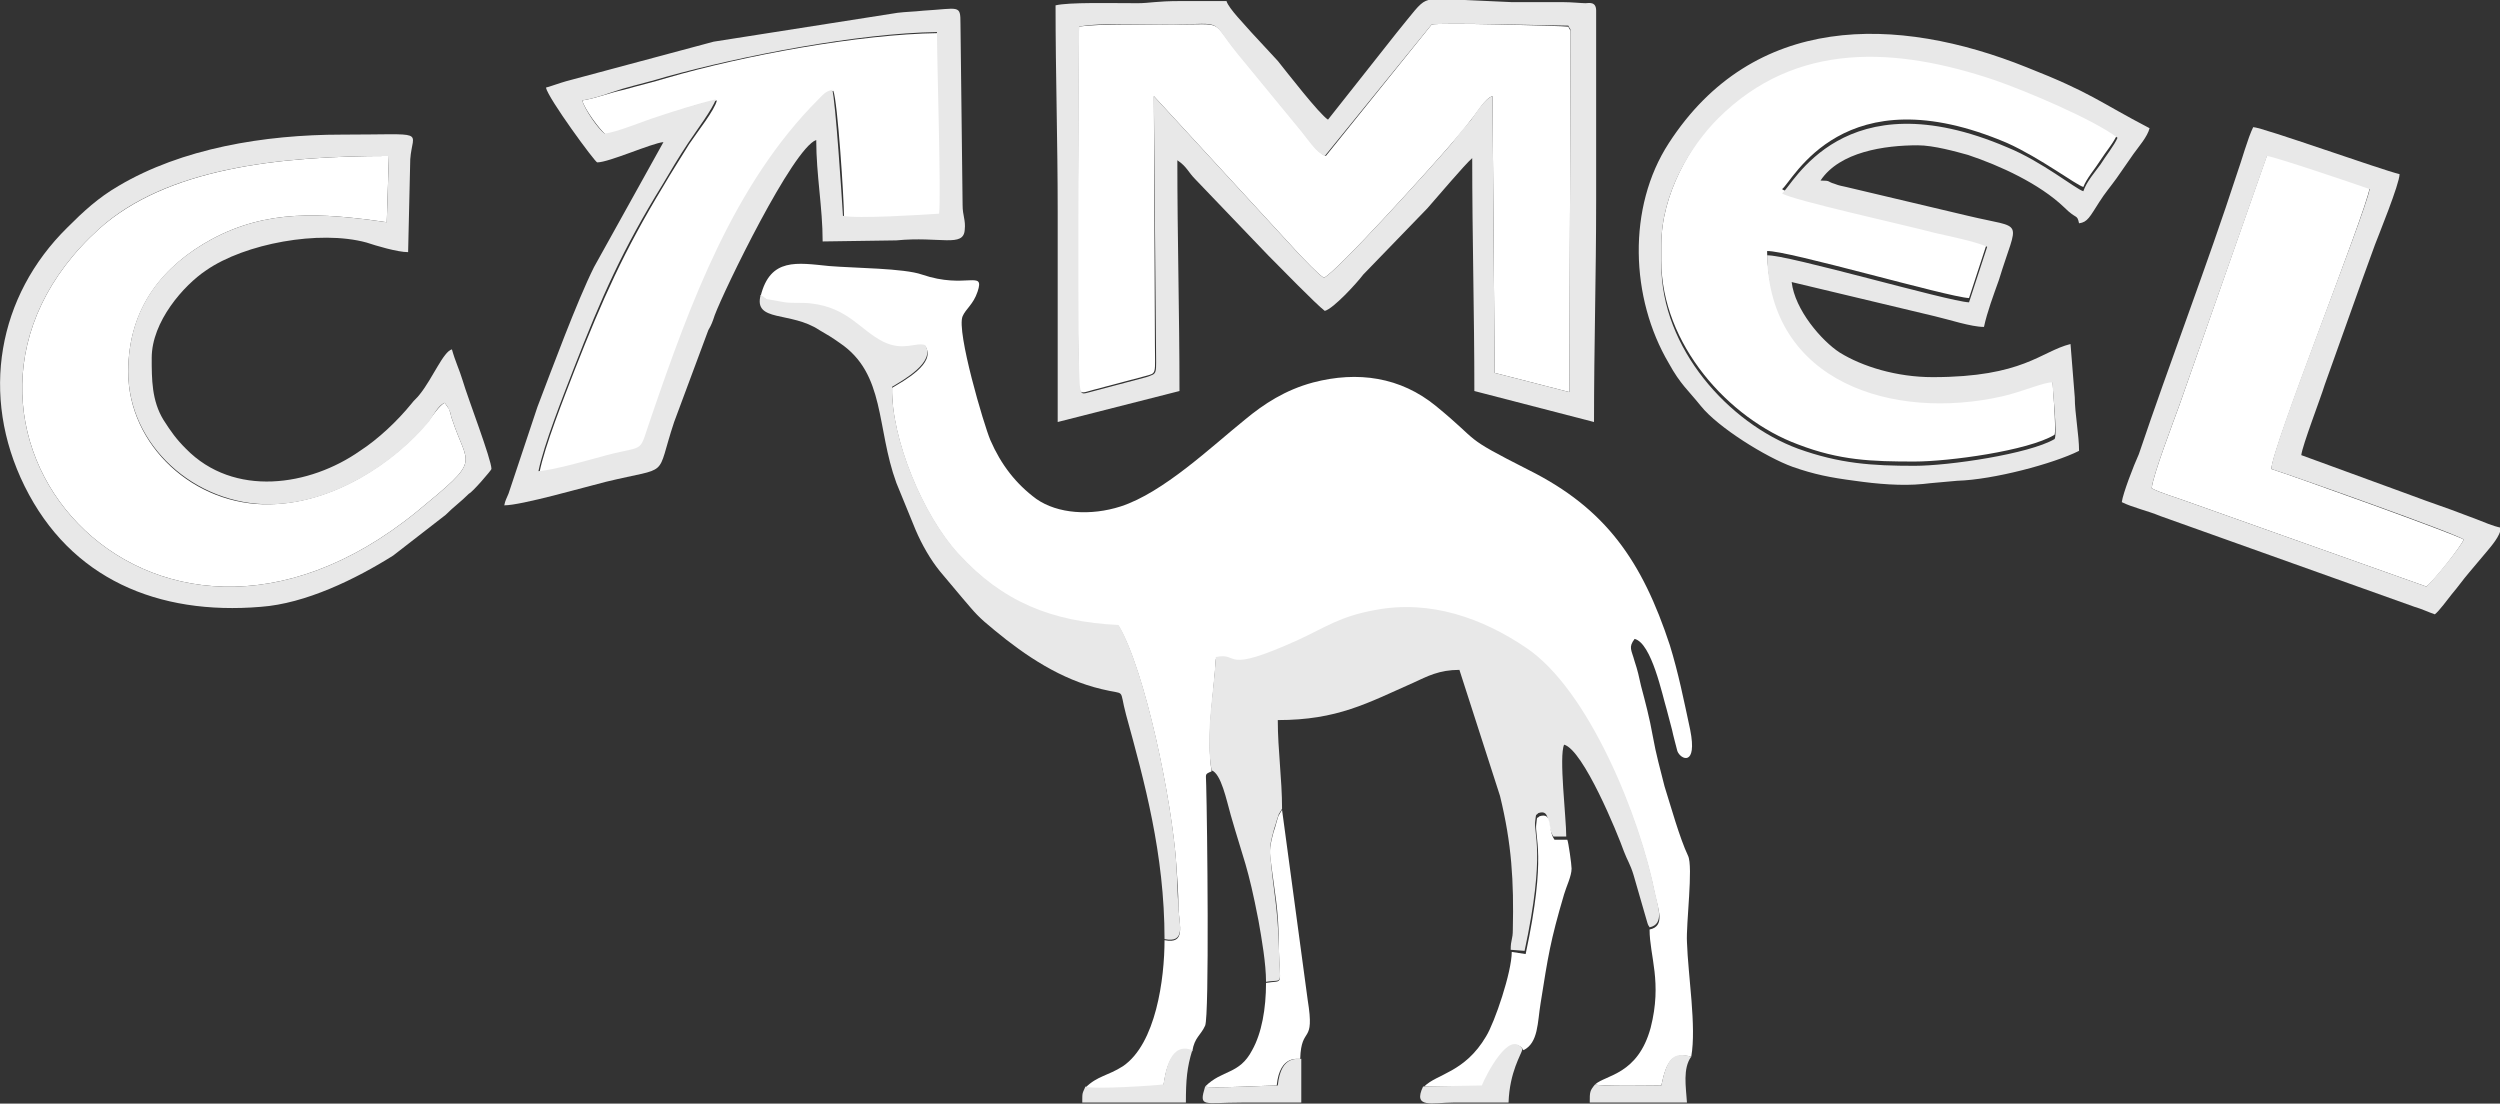 <?xml version="1.0" encoding="utf-8"?>
<!-- Generator: Adobe Illustrator 25.4.1, SVG Export Plug-In . SVG Version: 6.00 Build 0)  -->
<svg version="1.1" id="Layer_1" xmlns="http://www.w3.org/2000/svg" xmlns:xlink="http://www.w3.org/1999/xlink" x="0px" y="0px"
	 viewBox="0 0 234 103.3" style="enable-background:new 0 0 234 103.3;" xml:space="preserve">
<rect x="0" y="0" width="234" height="103.3" fill="#333333" stroke="none"/>
<style type="text/css">
	.st0{fill-rule:evenodd;clip-rule:evenodd;fill:#FFFFFF;}
	.st1{fill-rule:evenodd;clip-rule:evenodd;fill:#E8E8E8;}
</style>
<g>
	<path class="st0" d="M71.2,27.7l0.3,0.2c0,0,0.2,0.1,0.3,0.2l1.7,0.3c0.8,0,1.6,0,2.4,0.1c3.5,0.4,4.6,2.6,6.8,3.6
		c1.9,0.9,3,0.1,3.9,0.3c1.1,1.6-2.1,3.3-3.1,3.9c-0.1,4.8,2.9,12,6.2,15.6c4.1,4.5,8.7,6.4,15,6.7c2.5,4.2,5,16.4,5.4,22.3
		c0.1,1.5,0.2,2.5,0.2,4.1c0.1,1.7,0.7,3.4-1.3,3c0,3.6-0.8,9.7-3.9,11.8c-1.4,0.9-2.4,0.9-3.5,2c0.6,0.3,6.7-0.1,7.3-0.2
		c0.2-1.4,0.7-3.9,2.7-3.2c0.2-1.3,0.8-1.5,1.2-2.4c0.4-0.9,0.2-19.1,0.1-22.5c0-1.1-0.2-1,0.5-1.3c-0.5-3.5,0.2-7.1,0.4-10.5
		c2.3-0.5,0.3,1.6,7.7-1.6c2.6-1.2,3.9-2.2,7.2-2.8c5.3-1,10.1,0.8,14.1,3.5c5.9,3.9,10.7,15.9,12.1,22.9c0.3,1.4,1,3-0.5,3.3
		c0,2.5,1.2,4.9,0.1,9.2c-1.2,4.4-4.2,4.4-5.2,5.3c0.4,0.2,5.7,0.1,6.2,0.1c0.5-2.4,1.1-3.1,2.8-2.7c0.5-2.8-0.3-7.6-0.4-10.7
		c-0.1-1.7,0.6-7.1,0.1-8.1c-0.8-1.7-1.6-4.6-2.2-6.5c-0.4-1.6-0.8-3-1.1-4.7c-0.3-1.7-0.7-3.2-1.1-4.7c-0.2-0.9-0.3-1.4-0.6-2.3
		c-0.3-1.1-0.6-1.3,0-2.1c1.6,0.4,2.6,5.3,3,6.6c0.2,0.7,0.3,1.2,0.5,1.9c0.1,0.5,0.4,1.6,0.5,2c0.3,0.8,1.9,1.5,1.2-2
		c-0.6-2.8-1.1-5.3-1.9-7.9c-2.6-7.9-6-12.8-13.2-16.4c-6.5-3.3-4.3-2.4-8.7-6c-3.3-2.7-7.3-3.3-11.5-2.2c-2.6,0.7-4.6,2-6.4,3.5
		c-3.1,2.5-7.6,6.8-11.6,8.1c-2.8,0.9-5.9,0.7-7.9-0.7c-1.9-1.4-3.3-3.2-4.3-5.5c-0.6-1.4-3.2-10.2-2.6-11.6c0.3-0.7,1-1.1,1.4-2.3
		c0.7-2.1-1.1-0.2-5.2-1.6c-1.7-0.6-6.3-0.6-8.7-0.8C74.6,24.6,72.1,24.1,71.2,27.7z"/>
	<path class="st0" d="M101,2.5c-0.1,5.1-0.2,32.6,0,33.7c0.1,0.8,0.5,0.5,1.3,0.3l4.9-1.3c1.1-0.3,0.9-0.1,0.9-3.1L108,9l13.7,14.9
		c0.5,0.5,1.5,1.6,2.2,2.1c1-0.3,10.3-10.6,12-12.6c0.7-0.8,1.2-1.4,1.8-2.2c0.6-0.7,1.3-2,2-2.2l0.2,25.9l7,1.8L147,3.2
		c0-0.6,0-0.2-0.2-0.7C146,2.4,134.5,2.1,134,2.3l-9.9,12.3c-0.8-0.3-1.7-1.7-2.2-2.3l-6-7.3c-2.6-3.2-1.2-2.7-5.9-2.7
		C107.9,2.3,102.7,2.2,101,2.5z"/>
	<path class="st0" d="M155.5,22.9v1.5c0,7.8,6.3,14.8,12.8,17.2c3.9,1.5,6.9,1.6,10.9,1.6c3.2,0,10.6-1,13.1-2.5
		c0.2-0.3-0.2-5-0.2-5.3c-0.7-0.1-2.9,0.9-4.7,1.3c-10.3,2.3-21.8-1.3-22-13.2c1.8-0.1,16.9,4.3,18.9,4.4l1.7-5.2
		c-1-0.5-3.5-0.9-4.9-1.3c-2.5-0.7-13.5-3-14.3-3.7c1-0.7,5.7-10.9,21.1-4.3c3.1,1.4,6.4,3.9,7.1,4.1c0.3-0.8,1.1-1.7,1.6-2.5
		c0.5-0.8,1.3-1.7,1.6-2.5c-2.2-1.7-8.6-4.4-11.5-5.4c-9.2-3.1-18.6-3.7-25.9,3.6C158.3,13.6,155.5,18.1,155.5,22.9z"/>
	<path class="st0" d="M41.6,37.7c-0.6,0.4-1,1.1-1.5,1.7c-3.3,4-9,7.7-14.8,7.8C18.2,47.4,12,41.7,12,34.8c0-6.1,3.4-10,7.8-12.4
		c5.2-2.8,10.2-2.5,16.4-1.6l0.2-6.2c-10.5,0-20.8,1.2-27.1,6.8C-10.4,39.2,13.8,68.4,39,47.9c6.2-5.1,4.8-4.1,3.3-8.7
		c-0.1-0.2-0.1-0.5-0.2-0.7c-0.1-0.4,0-0.1-0.2-0.4C41.7,37.8,41.7,37.8,41.6,37.7z"/>
	<path class="st0" d="M54.5,9.4c0.2,0.8,1.6,2.7,2.2,3.2c1.1-0.1,3.7-1.2,5-1.6c1.5-0.5,3.6-1.3,5.4-1.6c-0.2,0.9-1.8,2.9-2.6,4.1
		c-0.8,1.3-1.7,2.7-2.4,3.9c-3.7,6.1-5.7,10.6-8.3,17.2c-1,2.6-2.8,7.1-3.3,9.6c1.6-0.1,4.9-1.1,6.4-1.5c3.8-1,2.9,0,4.2-3.7
		c3.6-10.6,7.7-21.7,15.6-29.6c0.5-0.5,0.6-0.7,1.3-0.9c0.4,1,1,10.1,1,11.8c1.2,0.3,7.4-0.1,9-0.2c0.2-1.7-0.1-14.3-0.2-17
		c-7.4,0.1-18.2,2.1-25.4,4.2c-1.3,0.4-2.6,0.7-4,1.1C57,8.7,55.8,9.2,54.5,9.4z"/>
	<path class="st1" d="M101,2.5c1.7-0.4,6.9-0.2,8.9-0.2c4.8-0.1,3.3-0.5,5.9,2.7l6,7.3c0.5,0.6,1.4,2,2.2,2.3L134,2.3
		c0.5-0.2,12,0.1,12.8,0.1c0.2,0.5,0.2,0.1,0.2,0.7l-0.1,33.6l-7-1.8L139.7,9c-0.7,0.2-1.5,1.5-2,2.2c-0.7,0.8-1.2,1.4-1.8,2.2
		c-1.7,2-11,12.3-12,12.6c-0.7-0.5-1.7-1.6-2.2-2.1L108,9l0.2,23.2c0,3,0.2,2.7-0.9,3.1l-4.9,1.3c-0.9,0.2-1.2,0.5-1.3-0.3
		C100.8,35.1,101,7.6,101,2.5L101,2.5z M98.8,0.5C98.8,7,99,13.1,99,19.8c0,6.6,0,13.1,0,19.7l11.4-2.9c0-7.3-0.2-14.2-0.2-21.6
		c0.9,0.6,1,1.1,1.7,1.8l6.8,7.1c1.1,1.1,4.5,4.6,5.3,5.2c0.8-0.2,3-2.6,3.6-3.4l6-6.2c0.8-0.9,3.5-4.1,4.2-4.7
		c0,7.5,0.2,14.5,0.2,21.8l11.2,2.9c0-7.1,0.2-13.6,0.2-20.7V1c0-0.9-0.7-0.7-1-0.7c-0.4,0-1.3-0.1-2.1-0.1c-1.6,0-3.2,0-4.8,0
		l-4.4-0.2c-4.4,0-3.2-0.8-6.4,3.1l-6.4,8.1c-0.8-0.5-3.9-4.5-4.7-5.5L117.1,3c-0.5-0.6-2.1-2.2-2.3-2.9c-1.4,0-2.8,0-4.3,0
		c-2.3,0-2.9,0.2-4,0.2C103.8,0.3,100.1,0.2,98.8,0.5z"/>
	<path class="st1" d="M155.5,22.9c0-4.8,2.8-9.3,5.3-11.8c7.3-7.3,16.7-6.7,25.9-3.6c2.9,1,9.3,3.7,11.5,5.4
		c-0.3,0.7-1.1,1.7-1.6,2.5c-0.5,0.7-1.3,1.6-1.6,2.5c-0.7-0.2-3.9-2.8-7.1-4.1c-15.4-6.6-20.1,3.6-21.1,4.3
		c0.8,0.6,11.7,3,14.3,3.7c1.3,0.3,3.8,0.8,4.9,1.3l-1.7,5.2c-2-0.1-17.1-4.5-18.9-4.4c0.2,11.9,11.8,15.5,22,13.2
		c1.8-0.4,4.1-1.4,4.7-1.3c0,0.3,0.5,5,0.2,5.3c-2.4,1.4-9.9,2.5-13.1,2.5c-4,0-7-0.2-10.9-1.6c-6.5-2.4-12.8-9.4-12.8-17.2V22.9
		L155.5,22.9z M194.6,42.2c0-1.5-0.4-3.5-0.4-5l-0.4-5c-2.8,0.7-4.4,3.1-12.9,3.1c-3.4,0-6.6-1-8.7-2.3c-1.7-1.1-4.2-4-4.5-6.6
		l13.4,3.2c1.3,0.3,3.4,1,4.6,1c0.3-1.4,0.9-3,1.4-4.4c1.8-5.9,2.5-4.7-2.9-6l-11.4-2.7c-0.4-0.1-0.6-0.1-1.1-0.3
		c-0.7-0.2-0.3-0.3-1.3-0.3c1.8-2.7,6-3.3,9.1-3.3c1.5,0,3.6,0.6,4.7,0.9c3,1,6.7,2.7,9,4.9c1.2,1.2,1.2,0.6,1.4,1.5
		c0.8-0.1,1-0.6,1.9-2c0.5-0.8,1.1-1.5,1.6-2.2l1.6-2.3c0.5-0.7,1.3-1.6,1.5-2.4c-4.8-2.5-5.4-3.3-11.5-5.7
		c-12.2-4.9-25.6-5.1-33.5,7.1c-3.9,6-3.6,14.5,0,20.6c1.1,2,1.8,2.5,3,4c1.6,2,6.1,4.8,8.6,5.7c2,0.7,3.5,1,5.8,1.3
		c2.1,0.3,4.4,0.5,6.4,0.3c0.8-0.1,2.2-0.2,3.2-0.3C186.6,44.9,192.2,43.4,194.6,42.2z"/>
	<path class="st1" d="M113.4,72.1c0.9,0.3,1.4,2.8,1.8,4.2c1.2,4.2,1.6,4.7,2.6,9.9c0.3,1.7,0.7,4,0.7,5.7c1.7-0.3,1.3,0.6,1.2-3.3
		c-0.1-3.7-0.5-5.1-0.8-8.5c-0.1-0.9,0.1-1.5,0.3-2.3c0.1-0.4,0.2-0.6,0.3-1c0.1-0.3,0.1-0.3,0.2-0.6l0.3-0.5c0-2.8-0.4-5.5-0.4-8.3
		c5.6,0,8.4-1.6,12.7-3.5c1.3-0.6,2.4-1.2,4.3-1.2l3.8,11.8c1.1,4.5,1.3,8,1.2,12.5c0,1-0.2,0.9-0.2,1.9l1.3,0.1
		c2-9.3,0.8-11,1-12.2c0.1-0.7,0-0.4,0.3-0.7c1.2-0.4,0.7,1.2,1.4,2.2l1.2,0c0-1.8-0.7-7.5-0.2-8.6c1.8,0.5,5,8.3,5.6,10
		c0.3,0.8,0.6,1.2,0.9,2.2l1.3,4.5c0.1,0.3,0.1,0.2,0.2,0.4c1.4-0.3,0.8-1.9,0.5-3.3c-1.4-7-6.2-19-12.1-22.9
		c-4-2.7-8.9-4.5-14.1-3.5c-3.3,0.6-4.6,1.6-7.2,2.8c-7.3,3.3-5.4,1.1-7.7,1.6C113.6,65.1,112.8,68.6,113.4,72.1z"/>
	<path class="st0" d="M212.6,43.9c0-1.8,8.8-23.9,9.2-26.3c-1.4-0.5-8.8-3-9.6-3.1L204,37.9c-0.5,1.4-2.5,6.6-2.6,7.8
		c0.7,0.4,2.4,0.9,3.2,1.2l22.5,8c0.7-0.5,3.3-3.8,3.5-4.4C229.8,50,214.5,44.5,212.6,43.9z"/>
	<path class="st1" d="M41.6,37.7c0.1,0.1,0.1,0.1,0.3,0.4c0.2,0.3,0,0,0.2,0.4c0.1,0.2,0.1,0.5,0.2,0.7c1.5,4.6,2.9,3.6-3.3,8.7
		C13.8,68.4-10.4,39.2,9.3,21.4c6.2-5.6,16.6-6.8,27.1-6.8l-0.2,6.2c-6.2-0.9-11.2-1.2-16.4,1.6c-4.4,2.4-7.8,6.2-7.8,12.4
		c0,6.8,6.2,12.5,13.4,12.4c5.8-0.1,11.5-3.8,14.8-7.8C40.6,38.8,41,38,41.6,37.7L41.6,37.7z M46,43.9c0-0.9-2.2-6.6-2.7-8.3
		c-0.3-1-0.7-1.8-1-2.9c-0.8,0.2-1.8,2.7-3,4.2c-0.3,0.4-0.5,0.5-0.8,0.9c-1.3,1.6-3.1,3.3-4.8,4.4C29,45.5,21.9,46.6,17.4,42
		c-0.9-0.9-1.4-1.6-2.1-2.7c-1.1-1.8-1.1-3.8-1.1-5.8c0-3.4,3-6.8,5.1-8.2c3.6-2.5,10.6-3.8,15-2.6c0.9,0.3,2.9,0.9,3.9,0.9l0.2-8.7
		c0.2-2.8,1.8-2.3-6.4-2.3c-7.3,0-15,1.3-20.9,4.8c-1.9,1.1-3.3,2.4-4.8,3.9c-6.5,6.4-8.2,15.7-4,24.2c4.3,8.7,12.5,12.1,22.1,11.3
		c4.2-0.3,8.9-2.6,12.4-4.8l4.9-3.8c0.8-0.8,1.4-1.2,2.2-2C44.2,46.1,46,44,46,43.9z"/>
	<path class="st1" d="M54.5,9.4c1.3-0.2,2.5-0.7,3.8-1.1c1.4-0.4,2.7-0.7,4-1.1C69.5,5.2,80.4,3.1,87.7,3c0,2.8,0.4,15.3,0.2,17
		c-1.5,0.1-7.7,0.5-9,0.2c-0.1-1.7-0.7-10.8-1-11.8c-0.7,0.2-0.8,0.4-1.3,0.9c-7.9,7.9-12,19.1-15.6,29.6c-1.3,3.7-0.4,2.7-4.2,3.7
		c-1.5,0.4-4.9,1.4-6.4,1.5c0.5-2.5,2.3-7,3.3-9.6c2.6-6.7,4.6-11.2,8.3-17.2c0.7-1.2,1.6-2.7,2.4-3.9c0.8-1.2,2.3-3.2,2.6-4.1
		c-1.7,0.4-3.9,1.1-5.4,1.6c-1.3,0.4-3.9,1.5-5,1.6C56,12.1,54.7,10.2,54.5,9.4L54.5,9.4z M51.1,8.2c0.2,1,4.6,7,4.8,7
		c1.1,0,5.1-1.8,6.2-1.9l-6.5,11.7c-1.6,3.2-4,9.7-5.3,13.1l-2.7,8.1c-0.2,0.5-0.3,0.6-0.4,1.1c1.6,0,7.5-1.7,9.5-2.2
		c6.2-1.5,4.6-0.2,6.4-5.6l3.2-8.6c0.3-0.5,0.4-0.8,0.6-1.4c0.9-2.4,7.3-15.6,9.5-16.4c0,3.3,0.6,6.3,0.6,9.5l6.9-0.1
		c4.1-0.4,6.3,0.7,6.4-1c0.1-0.9-0.2-1.3-0.2-2.3L89.9,2.2c0-1.8-0.1-1.4-3.5-1.2c-0.9,0.1-1.6,0.1-2.4,0.2L66.8,3.9L53,7.6
		C52.3,7.8,51.8,8,51.1,8.2z"/>
	<path class="st1" d="M212.6,43.9c1.9,0.6,17.2,6,18,6.6c-0.2,0.6-2.9,3.9-3.5,4.4l-22.5-8c-0.8-0.3-2.5-0.8-3.2-1.2
		c0.1-1.2,2.1-6.4,2.6-7.8l8.2-23.3c0.8,0.1,8.2,2.6,9.6,3.1C221.4,20,212.5,42.1,212.6,43.9L212.6,43.9z M198.6,47
		c1,0.5,2.4,0.8,3.6,1.3l23.8,8.5c0.7,0.2,1.3,0.5,1.9,0.7c0.4-0.3,1.2-1.4,1.6-1.9c0.6-0.7,1-1.3,1.6-2c0.6-0.7,1-1.2,1.6-1.9
		c0.5-0.6,1.3-1.5,1.4-2.3c-0.9-0.2-1.5-0.5-2.3-0.8c-0.8-0.3-1.6-0.6-2.4-0.9c-1.7-0.6-3.1-1.1-4.7-1.7l-9.3-3.4
		c0.1-0.9,1.8-5.3,2.2-6.6l3.5-9.8c0.4-1.1,0.8-2.2,1.2-3.3c0.3-0.8,2.3-5.7,2.3-6.6c-1.7-0.4-12.9-4.4-13.7-4.4
		c-0.5,1-1.1,3.2-1.5,4.3c-2.8,8.6-6.3,17.7-9.2,26.3C199.7,43.6,198.7,46.2,198.6,47z"/>
	<path class="st1" d="M109,87.9c2,0.4,1.4-1.3,1.3-3c-0.1-1.5-0.1-2.5-0.2-4.1c-0.4-5.9-2.9-18.1-5.4-22.3c-6.3-0.3-10.9-2.2-15-6.7
		c-3.3-3.6-6.3-10.8-6.2-15.6c1-0.6,4.1-2.3,3.1-3.9c-0.9-0.3-2,0.6-3.9-0.3c-2.2-1.1-3.3-3.2-6.8-3.6c-0.8-0.1-1.6,0-2.4-0.1
		L71.8,28c-0.1,0-0.2-0.1-0.3-0.2l-0.3-0.2c-0.7,2.6,2.8,1.5,5.5,3.3c0.7,0.4,1.2,0.7,1.9,1.2c4.3,2.9,3.4,7.9,5.3,13.1l1.8,4.4
		c0.6,1.4,1.4,2.8,2.3,3.9l2.1,2.5c1.2,1.4,1.4,1.7,3,3c2.9,2.4,6.2,4.6,10,5.5c2.4,0.6,1.6-0.2,2.3,2.4
		C107.1,73.1,109,79.9,109,87.9z"/>
	<path class="st0" d="M141.5,89.1c0,1.9-1.6,6.6-2.4,7.9c-2,3.4-4.6,3.5-5.8,4.7l5.5,0c0.4-1,2.6-5.3,3.8-3.4
		c1.4-0.7,1.3-2.6,1.6-4.4c0.7-4.4,0.9-5.8,2.2-10.2c0.2-0.7,0.7-1.7,0.7-2.4c0-0.4-0.3-2.5-0.4-2.7l-1.2,0c-0.7-1-0.1-2.6-1.4-2.2
		c-0.3,0.3-0.2-0.1-0.3,0.7c-0.2,1.2,1,2.9-1,12.2L141.5,89.1z"/>
	<path class="st0" d="M118.5,92c0,2.4-0.4,4.7-1.3,6.3c-1.2,2.3-2.8,1.8-4.4,3.4c0.4,0.2,6-0.1,6.7-0.1c0.3-3,2.1-2.4,2.2-2.5
		c0.1-3.2,1.4-1.2,0.7-5.5L120,75.8l-0.3,0.5c-0.1,0.2-0.1,0.3-0.2,0.6c-0.1,0.4-0.2,0.7-0.3,1c-0.2,0.8-0.4,1.4-0.3,2.3
		c0.4,3.4,0.8,4.8,0.8,8.5C119.8,92.5,120.2,91.7,118.5,92z"/>
	<path class="st1" d="M101.6,101.7c-0.3,0.7-0.3,0.5-0.3,1.5h9.7c0-2.1,0.1-3.3,0.6-4.9c-2-0.8-2.5,1.8-2.7,3.2
		C108.3,101.6,102.2,102,101.6,101.7z"/>
	<path class="st1" d="M133.2,101.7c-1,2.1,0.9,1.5,2.8,1.5c1.7,0,3.5,0,5.2,0c0.1-2.9,1.2-4.5,1.3-5c-1.2-1.9-3.4,2.4-3.8,3.4
		L133.2,101.7z"/>
	<path class="st1" d="M149.3,101.5c-0.5,0.6-0.5,0.7-0.5,1.7h9.1c-0.1-1.5-0.4-3.2,0.4-4.3c-1.7-0.5-2.3,0.2-2.8,2.7
		C155,101.6,149.6,101.7,149.3,101.5z"/>
	<path class="st1" d="M112.8,101.7c-0.6,2-0.2,1.5,3.4,1.5c1.9,0,3.7,0,5.6,0v-4.1c-0.2,0.1-1.9-0.5-2.2,2.5
		C118.7,101.6,113.2,101.9,112.8,101.7z"/>
</g>
</svg>
